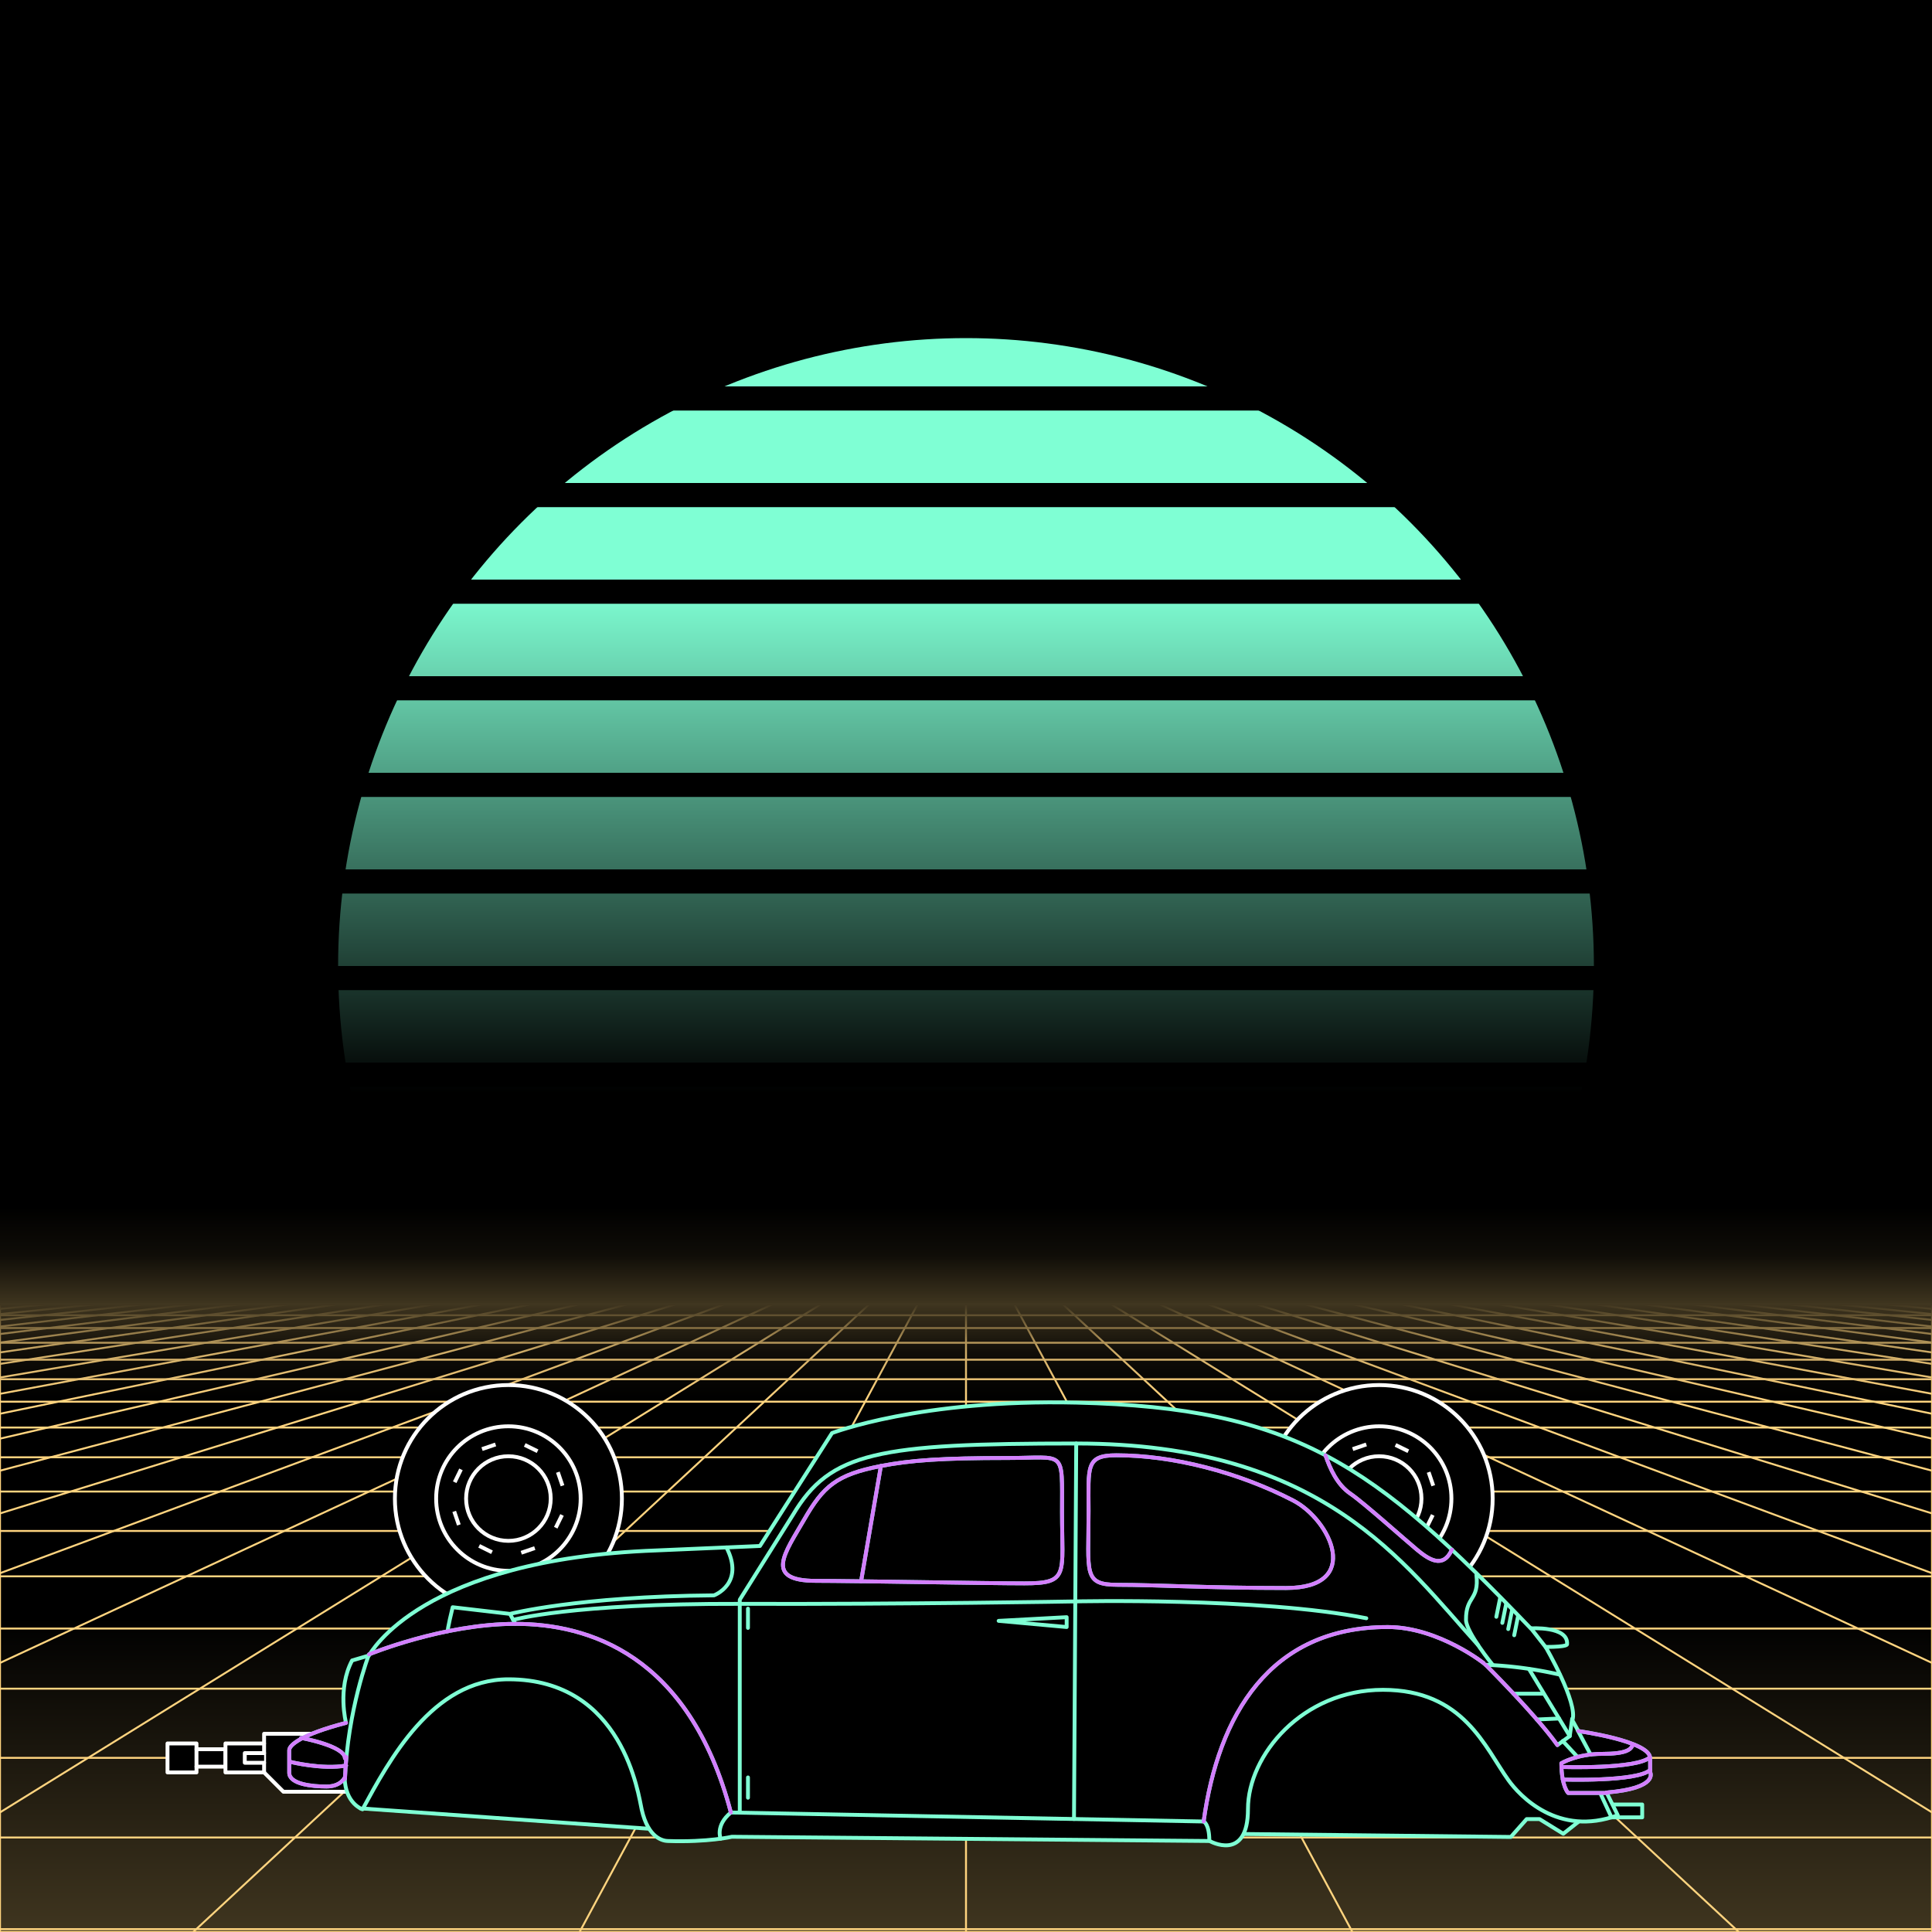<svg xmlns="http://www.w3.org/2000/svg" viewBox="0 0 2000 2000" width="350" height="350">
    <defs>
        <linearGradient id="moon-grad" x1="0" x2="0" y1="0" y2="1">
            <stop offset="20%" stop-color="#7fffd4" stop-opacity="1"/>
            <stop offset="60%" stop-color="#7fffd4" stop-opacity="0"/>
        </linearGradient>

        <linearGradient id="star-grad" x1="0" y1="0" x2="1" y2="0">
            <stop offset="0%" stop-color="#ffffff" stop-opacity="0"/>
            <stop offset="80%" stop-color="#ffffff" stop-opacity=".5"/>
            <stop offset="100%" stop-color="#ffffff" stop-opacity="1"/>
        </linearGradient>

        <linearGradient id="bg-grad" x1="0" x2="0" y1="0" y2="1">
            <stop offset="25%" stop-color="#3f351f" stop-opacity="1"/>
            <stop offset="100%" stop-color="#000000" stop-opacity="1"/>
        </linearGradient>

        <linearGradient id="fog-grad" x1="0" x2="0" y1="0" y2="1">
            <stop offset="0%" stop-color="#3f351f" stop-opacity="0"/>
            <stop offset="25%" stop-color="#3f351f" stop-opacity=".25"/>
            <stop offset="50%" stop-color="#3f351f" stop-opacity="1"/>
            <stop offset="75%" stop-color="#3f351f" stop-opacity=".25"/>
            <stop offset="100%" stop-color="#3f351f" stop-opacity="0"/>
        </linearGradient>

        <linearGradient id="undergrid-grad" x1="0" x2="0" y1="0" y2="1">
            <stop offset="50%" stop-color="#000000" stop-opacity="1"/>
            <stop offset="100%" stop-color="#3f351f" stop-opacity="1"/>
        </linearGradient>

        <linearGradient id="flame-grad" x1="0" x2="1" y1="0" y2="0">
            <stop offset="0%" stop-color="#ffffff" stop-opacity="1"/>
            <stop offset="100%" stop-color="#0000ff" stop-opacity="0"/>
        </linearGradient>

        <linearGradient id="thrust-grad" x1="0" x2="0" y1="0" y2="1">
            <stop offset="0%" stop-color="#ffffff" stop-opacity="1"/>
            <stop offset="25%" stop-color="#ffffff" stop-opacity=".5"/>
            <stop offset="100%" stop-color="#ffffff" stop-opacity="0"/>
        </linearGradient>


        <style>
            #vmount                         {fill:url(#bg-grad); stroke:#ffd47f; stroke-width:2px;}
            #sky, #moonstripes              {fill:#000000}
            .background                     {fill:url(#bg-grad); stroke:#ffd47f; stroke-width:2px;}
            #mooncircle                     {fill:url(#moon-grad);}
            #grid                           {stroke-width:2px; fill:none; stroke:#ffd47f;}
            #star                           {stroke-width:10px; fill:none; stroke:url(#star-grad); stroke-linecap:round;}
            #undergrid                      {fill:url(#undergrid-grad);}
            #fog                            {fill:url(#fog-grad);}
            #pink,#aqua                     {fill:none;  stroke-linecap:round; stroke-linejoin:round; stroke-width:4px;}
            #gleam                          {fill:none;  stroke-linecap:round; stroke-linejoin:round; stroke-width:25px; stroke:white;}
            #pink,#outline,#under           {stroke:#7fffd4;}
            #aqua, #gun, #frontgun          {stroke:#d47fff;}                    
            #outline,#under,#gun,#frontgun  {fill:#000000; stroke-linecap:round; stroke-linejoin:round; stroke-width:4px;}
            .wheel                          {fill:#000000; stroke:#ffffff; stroke-width:4px;}
            #laser                          {stroke-width:15px; stroke:#d47fff;}
            

            #gun, #frontgun                 {stroke:#ffffff;}

            #flame        				    {fill:url(#flame-grad); stroke:none; }
            #rocket                         {stroke:#ffffff; stroke-width:4px; fill:#000000;}
            .stripe                         {stroke:#7f0000;}
			#housing 					    {stroke:#ffffff;stroke-width:4px; fill:#000000}

            .jet                            {stroke:#d47fff; stroke-width:4; fill:#000000}
            .thrust                         {fill:url(#thrust-grad);}

        </style>

    </defs>

    <g id="sky"><rect width="2000" height="2000"/></g>

    <g id="moon">
        <circle id="mooncircle" cx="1000" cy="1000" r="650"/>
        <g id="moonstripes">
            <animateTransform attributeName="transform" type="translate" from="0 50" to="0 150" dur="2s" repeatCount="indefinite"/>
            <rect x="0" y="0"     width="2000" height="25"/><rect x="0" y="100"   width="2000" height="25"/><rect x="0" y="200"   width="2000" height="25"/><rect x="0" y="300"   width="2000" height="25"/><rect x="0" y="400"   width="2000" height="25"/><rect x="0" y="500"   width="2000" height="25"/><rect x="0" y="600"   width="2000" height="25"/><rect x="0" y="700"   width="2000" height="25"/><rect x="0" y="800"   width="2000" height="25"/><rect x="0" y="900"   width="2000" height="25"/><rect x="0" y="1000"  width="2000" height="25"/><rect x="0" y="1100"  width="2000" height="25"/><rect x="0" y="1200"  width="2000" height="25"/>
        </g>
    </g>

    

    <g>
        <rect><animate id="fake" begin="4.9;swipe.end" dur=".1s" attributeName="visibility" from="hide" to="hide"/></rect>
        <path id="star" d="M-2425,799.8c616.2-355.8,1278-560.9,1942.8-627"/>
        <animateTransform id="swipe" attributeName="transform" type="rotate" from="0 0 5000" to="360 0 5000" dur="5s" begin="fake.end"/>
    </g>

    <g id="grid">
        <rect id="undergrid" x="0" y="1350" width="2000" height="650"/>
        <g id="hor">
            <line x1="0" y1="1350" x2="2000" y2="1350"></line><line x1="0" y1="1361.51" x2="2000" y2="1361.51"></line><line x1="0" y1="1374.758" x2="2000" y2="1374.758"></line><line x1="0" y1="1390.006" x2="2000" y2="1390.006"></line><line x1="0" y1="1407.557" x2="2000" y2="1407.557"></line><line x1="0" y1="1427.759" x2="2000" y2="1427.759"></line><line x1="0" y1="1451.01" x2="2000" y2="1451.01"></line><line x1="0" y1="1477.773" x2="2000" y2="1477.773"></line><line x1="0" y1="1508.576" x2="2000" y2="1508.576"></line><line x1="0" y1="1544.031" x2="2000" y2="1544.031"></line><line x1="0" y1="1584.84" x2="2000" y2="1584.84"></line><line x1="0" y1="1631.811" x2="2000" y2="1631.811"></line><line x1="0" y1="1685.874" x2="2000" y2="1685.874"></line><line x1="0" y1="1748.102" x2="2000" y2="1748.102"></line><line x1="0" y1="1819.725" x2="2000" y2="1819.725"></line><line x1="0" y1="1902.163" x2="2000" y2="1902.163"></line><line x1="0" y1="1997.05" x2="2000" y2="1997.05"></line>
        </g>
        <g id="ver">
            <line x1="0" y1="1350" x2="-7000.0" y2="2000"><animate attributeName="x1" values="0;50" dur="100ms" repeatCount="indefinite"/><animate attributeName="x2" values="-7000.0;-6600.0" dur="100ms" repeatCount="indefinite"/></line><line x1="50" y1="1350" x2="-6600.0" y2="2000"><animate attributeName="x1" values="50;100" dur="100ms" repeatCount="indefinite"/><animate attributeName="x2" values="-6600.0;-6200.0" dur="100ms" repeatCount="indefinite"/></line><line x1="100" y1="1350" x2="-6200.0" y2="2000"><animate attributeName="x1" values="100;150" dur="100ms" repeatCount="indefinite"/><animate attributeName="x2" values="-6200.0;-5800.0" dur="100ms" repeatCount="indefinite"/></line><line x1="150" y1="1350" x2="-5800.0" y2="2000"><animate attributeName="x1" values="150;200" dur="100ms" repeatCount="indefinite"/><animate attributeName="x2" values="-5800.0;-5400.0" dur="100ms" repeatCount="indefinite"/></line><line x1="200" y1="1350" x2="-5400.0" y2="2000"><animate attributeName="x1" values="200;250" dur="100ms" repeatCount="indefinite"/><animate attributeName="x2" values="-5400.0;-5000.0" dur="100ms" repeatCount="indefinite"/></line><line x1="250" y1="1350" x2="-5000.0" y2="2000"><animate attributeName="x1" values="250;300" dur="100ms" repeatCount="indefinite"/><animate attributeName="x2" values="-5000.0;-4600.0" dur="100ms" repeatCount="indefinite"/></line><line x1="300" y1="1350" x2="-4600.0" y2="2000"><animate attributeName="x1" values="300;350" dur="100ms" repeatCount="indefinite"/><animate attributeName="x2" values="-4600.0;-4200.0" dur="100ms" repeatCount="indefinite"/></line><line x1="350" y1="1350" x2="-4200.0" y2="2000"><animate attributeName="x1" values="350;400" dur="100ms" repeatCount="indefinite"/><animate attributeName="x2" values="-4200.0;-3800.0" dur="100ms" repeatCount="indefinite"/></line><line x1="400" y1="1350" x2="-3800.0" y2="2000"><animate attributeName="x1" values="400;450" dur="100ms" repeatCount="indefinite"/><animate attributeName="x2" values="-3800.0;-3400.0" dur="100ms" repeatCount="indefinite"/></line><line x1="450" y1="1350" x2="-3400.0" y2="2000"><animate attributeName="x1" values="450;500" dur="100ms" repeatCount="indefinite"/><animate attributeName="x2" values="-3400.0;-3000.0" dur="100ms" repeatCount="indefinite"/></line><line x1="500" y1="1350" x2="-3000.0" y2="2000"><animate attributeName="x1" values="500;550" dur="100ms" repeatCount="indefinite"/><animate attributeName="x2" values="-3000.0;-2600.0" dur="100ms" repeatCount="indefinite"/></line><line x1="550" y1="1350" x2="-2600.0" y2="2000"><animate attributeName="x1" values="550;600" dur="100ms" repeatCount="indefinite"/><animate attributeName="x2" values="-2600.0;-2200.0" dur="100ms" repeatCount="indefinite"/></line><line x1="600" y1="1350" x2="-2200.0" y2="2000"><animate attributeName="x1" values="600;650" dur="100ms" repeatCount="indefinite"/><animate attributeName="x2" values="-2200.0;-1800.0" dur="100ms" repeatCount="indefinite"/></line><line x1="650" y1="1350" x2="-1800.0" y2="2000"><animate attributeName="x1" values="650;700" dur="100ms" repeatCount="indefinite"/><animate attributeName="x2" values="-1800.0;-1400.0" dur="100ms" repeatCount="indefinite"/></line><line x1="700" y1="1350" x2="-1400.0" y2="2000"><animate attributeName="x1" values="700;750" dur="100ms" repeatCount="indefinite"/><animate attributeName="x2" values="-1400.0;-1000.0" dur="100ms" repeatCount="indefinite"/></line><line x1="750" y1="1350" x2="-1000.0" y2="2000"><animate attributeName="x1" values="750;800" dur="100ms" repeatCount="indefinite"/><animate attributeName="x2" values="-1000.0;-600.0" dur="100ms" repeatCount="indefinite"/></line><line x1="800" y1="1350" x2="-600.0" y2="2000"><animate attributeName="x1" values="800;850" dur="100ms" repeatCount="indefinite"/><animate attributeName="x2" values="-600.0;-200.0" dur="100ms" repeatCount="indefinite"/></line><line x1="850" y1="1350" x2="-200.0" y2="2000"><animate attributeName="x1" values="850;900" dur="100ms" repeatCount="indefinite"/><animate attributeName="x2" values="-200.0;200.0" dur="100ms" repeatCount="indefinite"/></line><line x1="900" y1="1350" x2="200.0" y2="2000"><animate attributeName="x1" values="900;950" dur="100ms" repeatCount="indefinite"/><animate attributeName="x2" values="200.0;600.0" dur="100ms" repeatCount="indefinite"/></line><line x1="950" y1="1350" x2="600.0" y2="2000"><animate attributeName="x1" values="950;1000" dur="100ms" repeatCount="indefinite"/><animate attributeName="x2" values="600.0;1000.0" dur="100ms" repeatCount="indefinite"/></line><line x1="1000" y1="1350" x2="1000.0" y2="2000"><animate attributeName="x1" values="1000;1050" dur="100ms" repeatCount="indefinite"/><animate attributeName="x2" values="1000.0;1400.0" dur="100ms" repeatCount="indefinite"/></line><line x1="1050" y1="1350" x2="1400.0" y2="2000"><animate attributeName="x1" values="1050;1100" dur="100ms" repeatCount="indefinite"/><animate attributeName="x2" values="1400.0;1800.0" dur="100ms" repeatCount="indefinite"/></line><line x1="1100" y1="1350" x2="1800.0" y2="2000"><animate attributeName="x1" values="1100;1150" dur="100ms" repeatCount="indefinite"/><animate attributeName="x2" values="1800.0;2200.0" dur="100ms" repeatCount="indefinite"/></line><line x1="1150" y1="1350" x2="2200.0" y2="2000"><animate attributeName="x1" values="1150;1200" dur="100ms" repeatCount="indefinite"/><animate attributeName="x2" values="2200.0;2600.0" dur="100ms" repeatCount="indefinite"/></line><line x1="1200" y1="1350" x2="2600.0" y2="2000"><animate attributeName="x1" values="1200;1250" dur="100ms" repeatCount="indefinite"/><animate attributeName="x2" values="2600.0;3000.0" dur="100ms" repeatCount="indefinite"/></line><line x1="1250" y1="1350" x2="3000.0" y2="2000"><animate attributeName="x1" values="1250;1300" dur="100ms" repeatCount="indefinite"/><animate attributeName="x2" values="3000.0;3400.0" dur="100ms" repeatCount="indefinite"/></line><line x1="1300" y1="1350" x2="3400.0" y2="2000"><animate attributeName="x1" values="1300;1350" dur="100ms" repeatCount="indefinite"/><animate attributeName="x2" values="3400.0;3800.0" dur="100ms" repeatCount="indefinite"/></line><line x1="1350" y1="1350" x2="3800.0" y2="2000"><animate attributeName="x1" values="1350;1400" dur="100ms" repeatCount="indefinite"/><animate attributeName="x2" values="3800.0;4200.0" dur="100ms" repeatCount="indefinite"/></line><line x1="1400" y1="1350" x2="4200.0" y2="2000"><animate attributeName="x1" values="1400;1450" dur="100ms" repeatCount="indefinite"/><animate attributeName="x2" values="4200.0;4600.0" dur="100ms" repeatCount="indefinite"/></line><line x1="1450" y1="1350" x2="4600.0" y2="2000"><animate attributeName="x1" values="1450;1500" dur="100ms" repeatCount="indefinite"/><animate attributeName="x2" values="4600.0;5000.0" dur="100ms" repeatCount="indefinite"/></line><line x1="1500" y1="1350" x2="5000.0" y2="2000"><animate attributeName="x1" values="1500;1550" dur="100ms" repeatCount="indefinite"/><animate attributeName="x2" values="5000.0;5400.0" dur="100ms" repeatCount="indefinite"/></line><line x1="1550" y1="1350" x2="5400.0" y2="2000"><animate attributeName="x1" values="1550;1600" dur="100ms" repeatCount="indefinite"/><animate attributeName="x2" values="5400.0;5800.0" dur="100ms" repeatCount="indefinite"/></line><line x1="1600" y1="1350" x2="5800.0" y2="2000"><animate attributeName="x1" values="1600;1650" dur="100ms" repeatCount="indefinite"/><animate attributeName="x2" values="5800.0;6200.0" dur="100ms" repeatCount="indefinite"/></line><line x1="1650" y1="1350" x2="6200.0" y2="2000"><animate attributeName="x1" values="1650;1700" dur="100ms" repeatCount="indefinite"/><animate attributeName="x2" values="6200.0;6600.0" dur="100ms" repeatCount="indefinite"/></line><line x1="1700" y1="1350" x2="6600.0" y2="2000"><animate attributeName="x1" values="1700;1750" dur="100ms" repeatCount="indefinite"/><animate attributeName="x2" values="6600.0;7000.0" dur="100ms" repeatCount="indefinite"/></line><line x1="1750" y1="1350" x2="7000.0" y2="2000"><animate attributeName="x1" values="1750;1800" dur="100ms" repeatCount="indefinite"/><animate attributeName="x2" values="7000.0;7400.0" dur="100ms" repeatCount="indefinite"/></line><line x1="1800" y1="1350" x2="7400.0" y2="2000"><animate attributeName="x1" values="1800;1850" dur="100ms" repeatCount="indefinite"/><animate attributeName="x2" values="7400.0;7800.0" dur="100ms" repeatCount="indefinite"/></line><line x1="1850" y1="1350" x2="7800.0" y2="2000"><animate attributeName="x1" values="1850;1900" dur="100ms" repeatCount="indefinite"/><animate attributeName="x2" values="7800.0;8200.0" dur="100ms" repeatCount="indefinite"/></line><line x1="1900" y1="1350" x2="8200.0" y2="2000"><animate attributeName="x1" values="1900;1950" dur="100ms" repeatCount="indefinite"/><animate attributeName="x2" values="8200.0;8600.0" dur="100ms" repeatCount="indefinite"/></line><line x1="1950" y1="1350" x2="8600.0" y2="2000"><animate attributeName="x1" values="1950;2000" dur="100ms" repeatCount="indefinite"/><animate attributeName="x2" values="8600.0;9000.0" dur="100ms" repeatCount="indefinite"/></line><line x1="2000" y1="1350" x2="9000.0" y2="2000"><animate attributeName="x1" values="2000;2050" dur="100ms" repeatCount="indefinite"/><animate attributeName="x2" values="9000.0;9400.0" dur="100ms" repeatCount="indefinite"/></line>
        </g>
    </g>

    <rect id="fog" x="0" y="1250" width="2000" height="200"/>
    <g id="car">
        
        <g id="under-and-gleam">
            <animateTransform attributeName="transform" type="translate" keyTimes="0;.5;1" values="0,-330;0,-340;0,-330" dur="1.5s" repeatCount="indefinite"/>
            
            <g id="frontgun" transform="translate(171.4 1792.8)">
                <g id="blast" stroke="#d47fff" stroke-width="20" visibility="hidden">
                    <animate attributeName="visibility" 
                        keyTimes="0;  .05;  .1;  .15;  .2;  .25;  .3;  .35;  .4;  .45;  .5;   1" 
                        values="hidden; visible; hidden; visible; hidden; visible; hidden; visible; hidden; visible; hidden; hidden;"
                        dur="2s" repeatCount="indefinite"/>
                    <line x1="-1000" y1="27" x2="75" y2="27"/>
                </g>
                <g id="barrel">
                    <animateTransform attributeName="transform" type="translate" 
                        keyTimes="0;  .05;  .1;  .15;  .2;  .25;  .3;  .35;  .4;  .45;  .5;   1" 
                        values="0,0; 25,0; 0,0; 25,0; 0,0; 25,0; 0,0; 25,0; 0,0; 25,0; 0,0; 0,0"
                        dur="2s" repeatCount="indefinite"/>
					<polygon points="32 36 62 36 62 18 32 18 32 12 2 12 2 42 32 42 32 36"/>
					<line x1="32" y1="18" x2="32" y2="36"/>
                </g>
                <g id="body">
					<polygon points="102 12 62 12 62 42 102 42 122 62 202 62 202 2 102 2 102 12"/>
					<line x1="102" y1="12.1" x2="102" y2="42.1"/>
					<polyline points="102 22 82 22 82 32 102 32"/>
                </g>
            </g>
            <polygon id="under" points="1653.2 1868 1700 1868 1700 1881.3 1639.8 1881.3 1618.3 1898.3 1593.7 1883.1 1580.4 1883.1 1564 1901.6 1265.7 1898.3 1020.8 1774.6 692.8 1894.6 373 1872 433.5 1710 679.5 1700.8 1471.4 1711.1 1653.2 1868"></polygon>
            <mask id="gleam-mask"><g><animateTransform attributeName="transform" type="translate" from="0 0" to="2000 0" dur="500ms" begin="fake.end+50ms"/><rect x="-150" y="0" width="250" height="2000" fill="white"/></g></mask>            
            <g mask="url(#gleam-mask)"><path d="M1708.2,1820c0-17.7-74.3-28-74.3-28l-6.2-11.2c6.3-17.5-27.7-75.9-27.7-75.9,23.4,0,22.2-2.7,22.2-2.7,1.6-19.2-37.6-16.5-37.6-16.5-162.7-169.6-243.7-228.3-470-233.7-161.8-3.8-253.3,31.5-253.3,31.5l-74.6,116.9L679.5,1605c-243.7,9-295.7,106-297.6,108.8l-17.4,5.1c-15.5,29.1-6.3,64.6-6.3,64.6-47.3,12.3-58.8,23.2-58.8,28.3" id="gleam"></path></g>                
        </g>
        <g id="wheels" transform="translate(0,-330)">
            <g id="front-wheel" class="wheel"><animateTransform attributeName="transform" attributeType="XML" type="rotate" from="360 526.3 1881.3" to="0 526.3 1881.3" dur=".5s" repeatCount="indefinite"/><g id="front"><circle cx="526.3" cy="1881.3" r="117.5"></circle><circle cx="526.3" cy="1881.3" r="74.8"></circle><circle cx="526.3" cy="1881.3" r="43.8"></circle><line x1="499" x2="513" y1="1830.1" y2="1825.3"></line><line x1="470.7" x2="477.2" y1="1864.4" y2="1851.1"></line><line x1="475" x2="470.2" y1="1908.6" y2="1894.6"></line><line x1="509.3" x2="496" y1="1936.9" y2="1930.3"></line><line x1="553.6" x2="539.6" y1="1932.6" y2="1937.4"></line><line x1="581.8" x2="575.3" y1="1898.3" y2="1911.5"></line><line x1="577.5" x2="582.3" y1="1854" y2="1868"></line><line x1="543.2" x2="556.5" y1="1825.8" y2="1832.3"></line></g></g>
            <g id="middle-wheel" class="wheel"><animateTransform attributeName="transform" attributeType="XML" type="rotate" from="360  " to="0  " dur=".5s" repeatCount="indefinite"/></g>
            <g id="rear-wheel" class="wheel"><animateTransform attributeName="transform" attributeType="XML" type="rotate" from="360 1427.7 1881.3" to="0 1427.7 1881.3" dur=".5s" repeatCount="indefinite"/><g id="rear"><circle cx="1427.7" cy="1881.3" r="117.5"></circle><circle cx="1427.7" cy="1881.3" r="74.8"></circle><circle cx="1427.7" cy="1881.3" r="43.8"></circle><line x1="1400.3" x2="1414.4" y1="1830.1" y2="1825.3"></line><line x1="1372.1" x2="1378.6" y1="1864.4" y2="1851.1"></line><line x1="1376.4" x2="1371.6" y1="1908.6" y2="1894.6"></line><line x1="1410.7" x2="1397.4" y1="1936.9" y2="1930.3"></line><line x1="1455" x2="1441" y1="1932.6" y2="1937.4"></line><line x1="1483.2" x2="1476.7" y1="1898.3" y2="1911.5"></line><line x1="1478.9" x2="1483.7" y1="1854" y2="1868"></line><line x1="1444.6" x2="1457.9" y1="1825.8" y2="1832.3"></line></g></g>
        </g>

        

        <g id="body">
            <animateTransform attributeName="transform" type="translate" keyTimes="0;.5;1" values="0,-330;0,-340;0,-330" dur="1.5s" repeatCount="indefinite"/>
            <path d="M1674.7,1879.1l-11.6-23.5c54.8-4.5,45.1-21.2,45.1-21.2V1820c0-17.7-74.3-28-74.3-28l-6.2-11.2c6.3-17.5-27.7-75.9-27.7-75.9,23.4,0,22.2-2.7,22.2-2.7,1.6-19.2-37.6-16.5-37.6-16.5-162.7-169.6-243.7-228.3-470-233.7-161.8-3.8-253.3,31.5-253.3,31.5l-74.6,116.9L679.5,1605c-243.7,9-295.7,106-297.6,108.8l-17.4,5.1c-15.5,29.1-6.3,64.6-6.3,64.6-47.3,12.3-58.8,23.2-58.8,28.3v23.3c0,11.9,23.8,14.3,38.6,14.3s18.8-9.2,18.8-9.2c.5,27,18.5,32.8,18.5,32.8,27.4-50.3,72.2-134.6,151-134.6,119.2,0,134.7,120.6,138,134.9,6.8,30.1,22.6,32.4,27,32.5,42.2,1.4,66.3-4.4,66.3-4.4l494.6,4.4s39.7,22.5,39.7-33.1,56.2-123.4,139.7-123.4,105.6,59.7,130,93.6C1572.9,1858.7,1612.8,1902,1674.7,1879.1Z" id="outline"></path>
            <g id="pink"><path d="M1663.9,1856.1h-40.5s-6.9-6.5-7.1-30.8c0,0,16.1-9.7,42-9.7s30-4.7,31.8-9.1"></path><line x1="1633.1" x2="1646.6" y1="1791" y2="1816.3"></line><line x1="1668.2" x2="1657.3" y1="1881.3" y2="1857.8"></line><path d="M1627.5,1779.2l-2.5,18-12.8,9.3c-22.3-31.4-74.3-83.1-74.3-83.1a418.9,418.9,0,0,1,76.8,10.2"></path><line x1="1584.7" x2="1600.3" y1="1685.5" y2="1705.4"></line><line x1="1617.8" x2="1633.1" y1="1802.3" y2="1818.8"></line><line x1="1582.7" x2="1625" y1="1727.6" y2="1797.2"></line><line x1="1566.8" x2="1597.2" y1="1753.3" y2="1753.3"></line><line x1="1590.9" x2="1613.9" y1="1780" y2="1779"></line><path d="M1528.4,1630.4c2.9,26.9-11,21.2-10.8,46.5.1,12.8,27.6,46.5,27.6,46.5"></path><line x1="1553" x2="1549" y1="1653.9" y2="1673.7"></line><line x1="1559.2" x2="1555.2" y1="1660.3" y2="1680"></line><line x1="1565.3" x2="1561.3" y1="1666.7" y2="1686.4"></line><line x1="1571.5" x2="1567.5" y1="1673" y2="1692.8"></line><path d="M1530.1,1703c-76.5-84.2-159.8-208.7-416-208.7l-2.3,388.7"></path><path d="M1114.1,1494.3c-205.7,0-254.6,8.9-293.2,73.8L765.8,1656v220.3"></path><path d="M357.1,1841.4c2.8-71.9,24.9-128.8,24.9-128.8s76.6-31.6,151.5-31.6,179.9,31.2,223.1,195.3l489.4,9.3s5.9,2.4,5.9,20"></path><path d="M311.7,1799.1s45,8.1,45.4,21.1"></path><path d="M301.1,1824s32.7,8.1,57.2,3.7"></path><path d="M463.7,1688.6c-1.3.3,4.9-24.8,4.9-24.8l59.3,6.9,5.6,10.3-5.6-10.3s70.1-18.1,211.2-19.2c0,0,32.3-12,12.9-49.6"></path><path d="M531.2,1676.9s59.3-17.1,234.6-16.6,346-2.5,346-2.5,192.1-4.5,302.6,17.4"></path><path d="M746,1903.4s-5.9-13.5,10.6-27.1"></path><line x1="774.3" x2="774.3" y1="1840" y2="1861"></line><line x1="774.3" x2="774.3" y1="1665.3" y2="1685.2"></line><polygon points="1033.8 1677.9 1104.2 1674.1 1104.2 1684.3 1033.8 1677.9"></polygon><path d="M1246,1885.6c15.1-109.8,68.3-201.3,190.6-201.3,52.8,0,101.5,38.7,101.3,39.1"></path><path d="M1617.8,1842.2s76.7,2.5,90.4-9.9"></path><path d="M1617.6,1829.2s76.6,2.4,90.3-10"></path><path d="M1372.1,1506.5c4.8,13.9,12,30.3,25.9,39.8s56.7,47.9,68.8,57.9,27,20.3,36.2,0"></path><path d="M1126.9,1564c0,64.8-6,76.6,30.2,76.6,39.2,0,94.5,3.3,174.2,3.3s46.4-70.4,7.2-90.7c-57-29.4-124.5-46.7-182.9-46.7C1123.5,1506.5,1126.9,1518.6,1126.9,1564Z"></path><path d="M1099.4,1565.3c0-65.8,4.2-56-56-56-68.7,0-101,2.4-131.5,8.3-46.2,8.9-59.7,21.2-79.4,55.4s-42.6,63.5,12.3,63.5c37.1,0,179.6,2.6,215.7,2.6C1107,1639.1,1099.4,1630.2,1099.4,1565.3Z"></path><line x1="911.9" x2="891.4" y1="1517.6" y2="1636.9"></line></g>
            <g id="aqua"><path d="M1663.1,1855.6c54.8-4.5,45.1-21.2,45.1-21.2V1820c0-17.7-74.3-28-74.3-28" id="outline-2"></path><path d="M358.2,1783.5c-47.3,12.3-58.8,23.2-58.8,28.3v23.3c0,11.9,23.8,14.3,38.6,14.3s18.8-9.2,18.8-9.2" id="outline-3"></path><path d="M1663.9,1856.1h-40.5s-6.9-6.5-7.1-30.8c0,0,16.1-9.7,42-9.7s30-4.7,31.8-9.1"></path><path d="M1612.2,1806.5c-22.3-31.4-74.3-83.1-74.3-83.1"></path><path d="M382,1712.6s76.6-31.6,151.5-31.6,179.9,31.2,223.1,195.3"></path><path d="M357.1,1841.4c.3-7.7.8-15.3,1.5-22.6"></path><path d="M311.7,1799.1s45,8.1,45.4,21.1"></path><path d="M301.1,1824s32.7,8.1,57.2,3.7"></path><path d="M1246,1885.6c15.1-109.8,68.3-201.3,190.6-201.3,52.8,0,101.5,38.7,101.3,39.1"></path><path d="M1617.8,1842.2s76.7,2.5,90.4-9.9"></path><path d="M1617.6,1829.2s76.6,2.4,90.3-10"></path><path d="M1372.1,1506.5c4.8,13.9,12,30.3,25.9,39.8s56.7,47.9,68.8,57.9,27,20.3,36.2,0"></path><path d="M1126.9,1564c0,64.8-6,76.6,30.2,76.6,39.2,0,94.5,3.3,174.2,3.3s46.4-70.4,7.2-90.7c-57-29.4-124.5-46.7-182.9-46.7C1123.5,1506.5,1126.9,1518.6,1126.9,1564Z"></path><path d="M1099.4,1565.3c0-65.8,4.2-56-56-56-68.7,0-101,2.4-131.5,8.3-46.2,8.9-59.7,21.2-79.4,55.4s-42.6,63.5,12.3,63.5c37.1,0,179.6,2.6,215.7,2.6C1107,1639.1,1099.4,1630.2,1099.4,1565.3Z"></path><line x1="911.9" x2="891.4" y1="1517.6" y2="1636.9"></line></g>
        </g>
    </g>
</svg>
